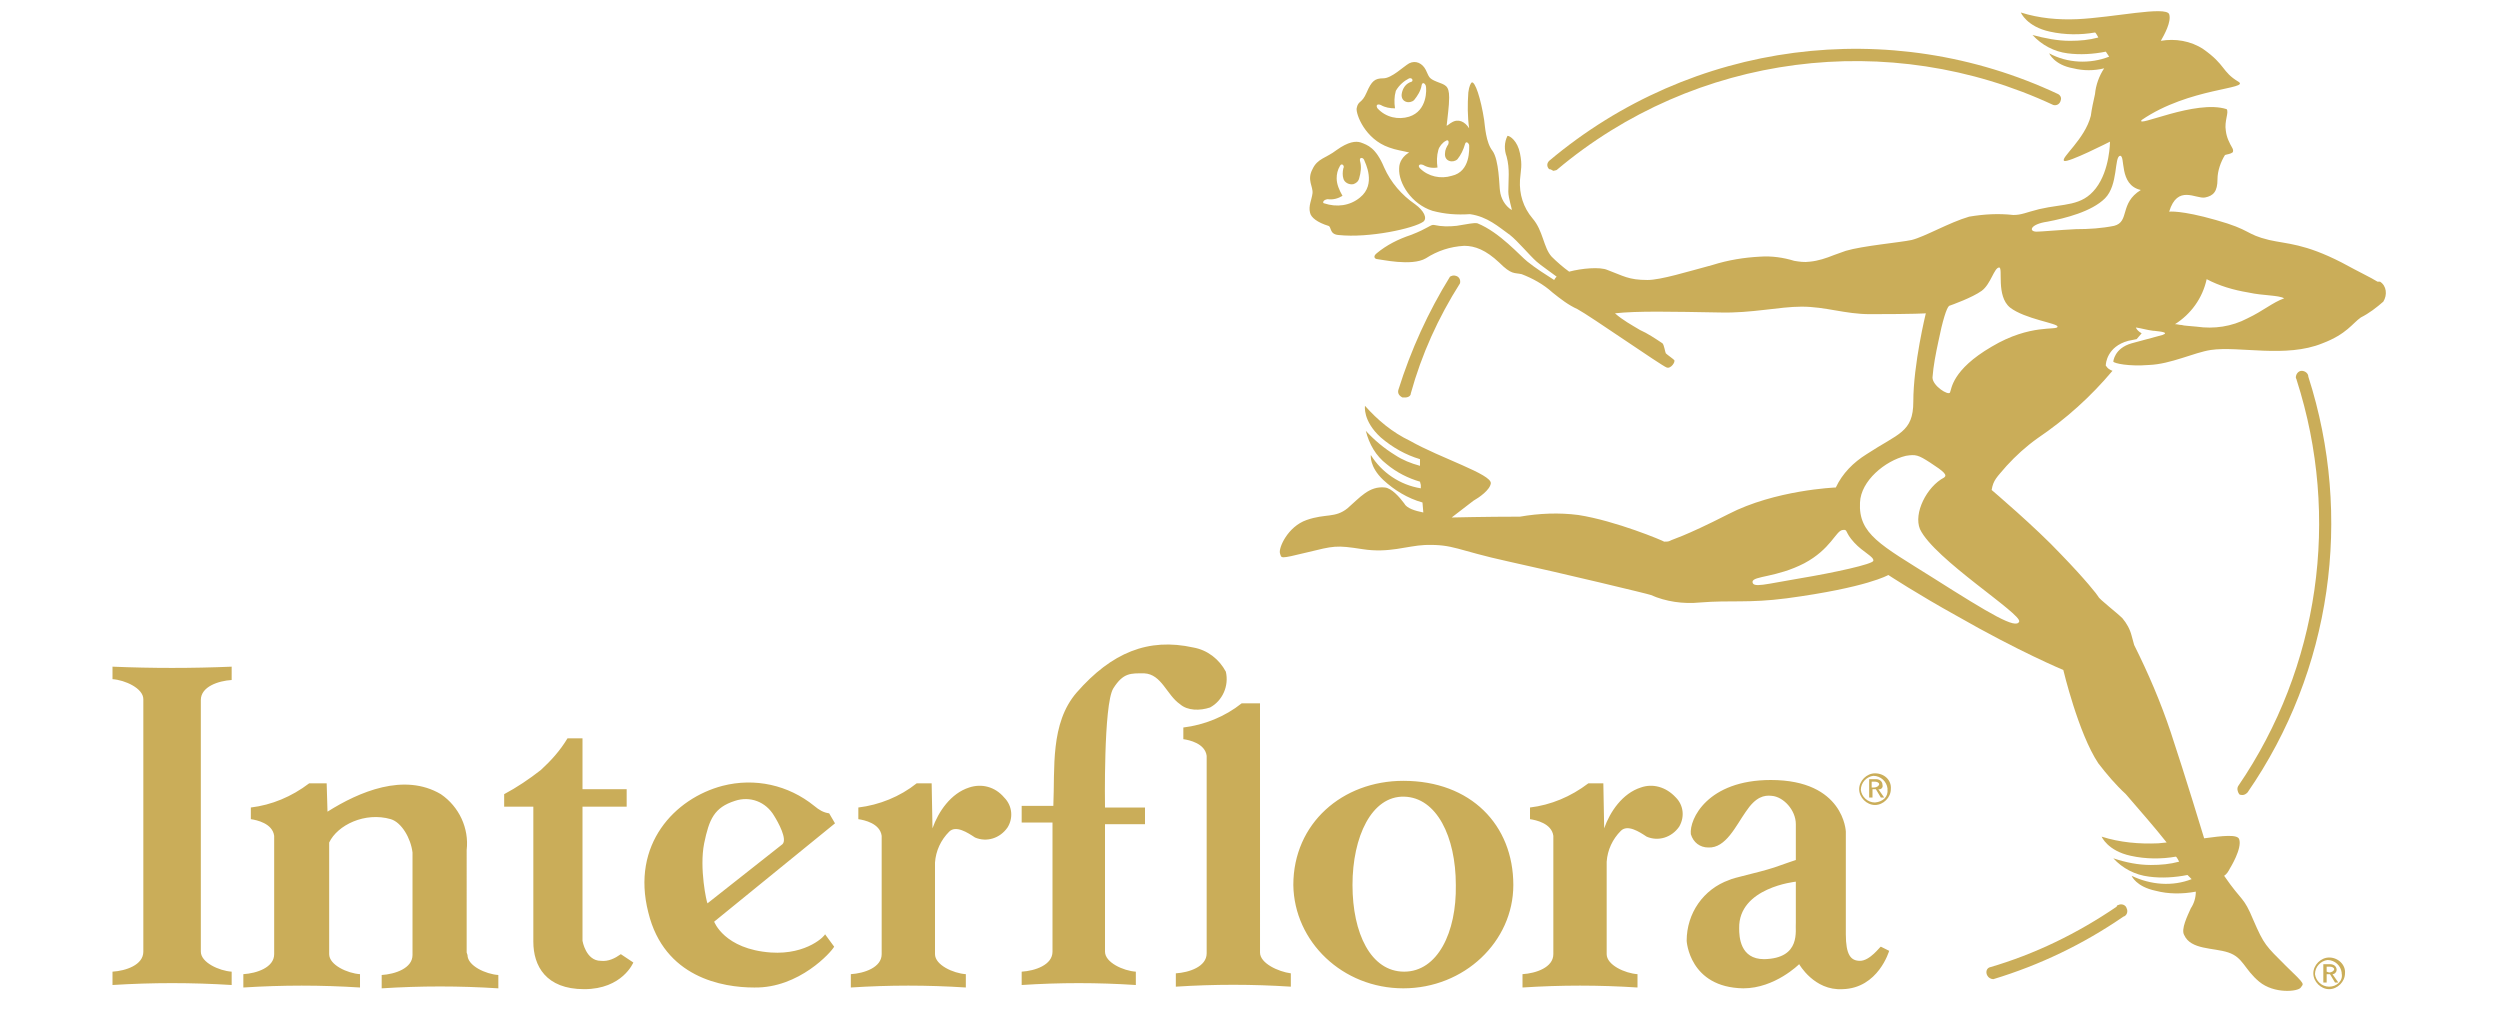 <svg id="Layer_1" xmlns="http://www.w3.org/2000/svg" viewBox="0 0 300 122"><style>.st0{fill:#caad59}</style><g id="ifloraman"><g id="Layer_1-2"><path class="st0" d="M168.6 47.7c.4 0 .7-.2.7-.5 1.3-4.7 3.3-9.1 5.9-13.2.1-.4-.1-.8-.5-.9-.3-.1-.5 0-.7.1-2.6 4.2-4.7 8.8-6.2 13.6-.1.4.1.7.5.9h.3M277 45.2c0-.4-.4-.7-.8-.7s-.7.4-.7.8c0 .1.1.2.1.3 5.3 16.5 2.7 34.5-7 48.7-.2.3-.1.7.1 1 .1.1.3.1.4.1.2 0 .4-.1.6-.3 10.1-14.6 12.7-33.1 7.3-49.9m-90.6-24.7c.1 0 .4-.1.4-.1 16.6-14 39.9-17 59.6-7.8.4.1.8-.1.9-.6.1-.3-.1-.6-.3-.7-20.2-9.5-44-6.4-61.1 8-.3.3-.3.7 0 1 .2 0 .3.1.5.2m94 95.9c0-.4-.3-.7-.8-.7h-.8v2.2h.4v-1h.4l.6 1h.4l-.7-1c.3 0 .5-.3.5-.5m-1.2.2v-.6h.4c.2 0 .5.1.5.3 0 .2-.3.4-.6.4l-.3-.1zm.3-1.7c-1 0-1.9.9-1.9 1.9 0 1 .9 1.9 1.9 1.9s1.9-.9 1.9-1.9c.1-1-.8-1.9-1.9-1.9.1 0 0 0 0 0m0 3.5c-.9 0-1.6-.7-1.7-1.5 0-.9.7-1.6 1.5-1.7.9 0 1.6.7 1.7 1.5v.1c.2.9-.6 1.6-1.5 1.6"/><path class="st0" d="M269.7 38.2c-1.9 1-4 1.3-6.1 1-.9-.1-1.5-.1-1.8-.2-.3 0-.5-.1-.8-.1 1.9-1.2 3.3-3.1 3.8-5.4 1.5.8 3.2 1.3 5 1.6 1.8.4 3.6.3 4.3.7-1.4.5-2.5 1.5-4.4 2.4m-16-11.1c-1.5.3-3 .4-4.6.4-2 .1-4.2.3-4.7.3-1 0-.8-.9 1.3-1.2 2.1-.4 5.3-1.2 6.9-2.8 1.6-1.6 1.1-5 1.8-5.1.7-.1-.2 3.5 2.5 4.1-2.6 1.6-1.3 3.8-3.2 4.3M239 41.6c-4.8 2.8-4.8 5.1-5 5.5-.2.4-2.1-.8-2.1-1.8.1-1.4.4-2.9.7-4.3.5-2.5 1-4.1 1.3-4.3.3-.1 2.8-1 3.9-1.8s1.5-2.8 2.1-2.8c.5 0-.4 3.4 1.3 4.8 1.8 1.4 5.8 1.9 5.7 2.3 0 .5-3.2-.4-7.9 2.4m3.3 33c-.4.9-3.3-.8-10.4-5.3-6.2-3.9-8.9-5.2-8.7-9 .1-2.6 3-5 5.5-5.6 1.2-.2 1.5-.1 2.9.8 1.7 1.1 2.1 1.5 1.7 1.8-2.1 1.1-3.7 4.3-2.9 6.2 1.7 3.6 12.3 10.2 11.9 11.1m-17.5-7.3c-.1.4-4.6 1.4-8.8 2.1-4.2.7-5.7 1.2-5.7.4.1-.7 2.9-.5 6.2-2.2 3.2-1.7 3.8-3.9 4.6-4 .7-.1.2.2 1.4 1.5 1.1 1.2 2.4 1.7 2.3 2.2m-50.6-46.2c-1.3.4-2.8.1-3.8-.9-.3-.3-.1-.6.4-.4.5.3 1.1.4 1.7.3-.1-.7-.1-1.4.1-2.1.1-.4.5-.9.9-1.1.3-.2.4.1.3.4-.2.3-.4.7-.4 1.1-.1 1 1 1.2 1.5.7.4-.5.7-1.1.9-1.8.1-.4.4-.2.5.1 0 .4.2 3.2-2.1 3.7m-5.1-7.1c-1.3.4-2.8.1-3.8-1-.2-.3-.1-.6.4-.4.5.3 1.1.4 1.7.4-.1-.7-.1-1.4.1-2.1.4-.7 1-1.2 1.6-1.5.4-.1.5.3.3.4-.7.2-1.1.8-1.2 1.5-.1 1 1 1.2 1.5.7.4-.5.8-1.1.9-1.8.1-.4.4-.2.5.1.1.4.2 3-2 3.7m116.2 19.8c-.8-.5-2.1-1.1-4.3-2.3-4.5-2.3-6.5-2.2-8.7-2.7-2.9-.7-2.1-1.2-6.4-2.4-4.2-1.2-5.6-1-5.6-1 1-3.3 3.2-1.5 4.3-1.7 1-.2 1.5-.7 1.5-2.2 0-1 .4-2.1.9-2.9.3-.1.6-.1.9-.3.1-.1.1-.3 0-.5-.4-.7-.7-1.3-.8-2.1-.2-1.2.4-2.2.1-2.6-3.7-1.2-11 2.3-10.2 1.3 5.7-3.9 13.1-3.7 11.6-4.6-2-1.2-1.5-2-4.2-3.9-1.5-1-3.4-1.3-5.1-1 .4-.7 1.3-2.3 1-3.2-.4-1-6.7.4-11 .6-2.3.1-4.6-.1-6.8-.8 0 0 .7 1.7 3.5 2.3 1.8.4 3.7.4 5.4.1.1 0 .4.6.4.6-1.1.3-2.2.4-3.4.4-1.5 0-3-.3-4.5-.7 1.1 1.2 2.6 2 4.2 2.2 1.5.2 3.1.1 4.6-.2l.4.6c-2.3.9-5 .8-7.2-.4 0 0 .6 1.4 2.9 1.8 1.2.3 2.5.3 3.7 0-.6.9-1 2-1.1 3.1-.2.9-.4 1.8-.5 2.6-.7 2.8-3.7 5.1-3.2 5.4.4.3 5.5-2.3 5.5-2.3s0 3.4-1.7 5.6c-1.7 2.2-3.8 1.8-6.8 2.5-1.6.4-2.1.7-3.1.7-1.8-.2-3.5-.1-5.3.2-2.4.7-5.3 2.4-6.9 2.8-1.4.3-5.9.7-7.9 1.3l-1.4.5c-1 .4-1.9.7-2.9.8-.7.1-1.3 0-1.9-.1-1.3-.4-2.7-.6-4.1-.5-1.9.1-3.8.4-5.7 1-3 .8-6.2 1.8-7.8 1.8-2.3 0-2.9-.5-4.8-1.2-.9-.4-3.1-.2-4.6.2-.7-.5-1.5-1.2-2.1-1.8-1-1.1-1-3.1-2.3-4.6-1.1-1.3-1.6-2.9-1.5-4.6.1-1.3.3-1.7 0-3.2-.3-1.5-1.2-2.1-1.5-2.1-.4.8-.4 1.7-.1 2.5.4 1.5.2 2.8.2 4.2 0 .8.5 2.2.4 2.2-.8-.5-1.3-1.4-1.4-2.3-.1-.6-.1-3.7-.9-4.8-.8-1-.9-3-1-3.7-.4-2.6-1.1-4.7-1.5-4.5-.1.1-.3.4-.4 1.2-.1 1.4-.1 2.9.1 4.3-.5-.8-1.3-1.2-2.1-.7-.2.1-.4.3-.6.4.1-1.1.3-2.3.3-3.4 0-1.5-.5-1.5-1.5-1.9-1-.4-.9-.6-1.3-1.4-.4-.8-1.2-1.2-2-.8-.7.4-2.1 1.8-3.1 1.8s-1.4.3-2 1.7-1 .9-1.2 1.9c-.1.7 1 3.7 3.9 4.7.8.3 1.6.4 2.4.6-.7.4-1.2 1.1-1.2 1.9-.1 1.8 1.5 4.3 4 5.1 1.5.4 2.9.5 4.5.4 2.1.3 3.4 1.5 4.8 2.5.9.7 2.4 2.5 3.2 3.2.3.3 2.3 1.7 2.4 1.8-.1.1-.2.2-.3.4-1.1-.7-2.2-1.4-3.2-2.2-.9-.7-3.3-3.5-6-4.6-.4-.1-1.2.1-2.5.3-.9.1-1.8.1-2.7-.1-.4-.1-.7.4-2.8 1.2-1.5.5-2.9 1.2-4.1 2.2-.5.4-.2.7.1.7s4.1.9 5.8-.1c1.4-.9 2.9-1.4 4.6-1.5 1.3 0 2.6.5 4.2 2 1.5 1.5 1.8 1.2 2.7 1.4 1.3.5 2.6 1.2 3.7 2.2 1 .8 1.9 1.5 3 2 1.5.8 10.1 6.8 10.7 7 .5.2 1.1-.7.9-.9-.2-.2-.8-.6-1-.8-.1-.2-.2-1-.4-1.2-.9-.6-1.8-1.2-2.7-1.6-1-.6-2.1-1.2-3-2 2.7-.3 6.8-.2 12.6-.1 3.8.1 7.1-.7 9.8-.7 2.9 0 5.2.9 8.2.9 5.5 0 6.7-.1 6.7-.1s-1.5 6.1-1.5 10.6c0 3.7-1.8 3.8-5.6 6.3-1.6 1-2.9 2.3-3.7 4-.1 0-7.3.3-12.9 3.2-5.5 2.8-6.7 3-7 3.2-.2.1-.4.1-.7.1-.1-.1-5.8-2.5-10.3-3.2-2.3-.3-4.7-.2-7 .2-4.1 0-8.2.1-8.2.1l2.6-2c.7-.4 2-1.3 2.1-2.1.1-1.1-6-3-9.7-5.1-2.1-1-3.9-2.5-5.4-4.2 0 0-.3 1.8 1.9 3.8 1.4 1.2 3 2.1 4.7 2.6v.8c-1.1-.3-2.1-.7-3-1.3-1.3-.8-2.5-1.8-3.5-2.9.4 1.6 1.2 3 2.5 4 1.2 1 2.6 1.7 4 2.1l.1.4v.4c-2.5-.4-4.7-1.9-6-4 0 0-.2 1.4 1.5 3 1.3 1.2 2.9 2.2 4.7 2.7l.1 1.2c-1-.2-2-.5-2.3-1.1-.6-.8-1.5-1.8-2.3-1.9-1.9-.2-3 1.2-4.5 2.5-1.5 1.2-2.6.6-4.9 1.4-2.3.8-3.4 3.4-3.2 4 .2.6-.1.7 3.2-.1 3.3-.8 3.5-.9 6.7-.4s5.3-.4 7.5-.5c3.5-.1 3.7.6 10.1 2 6.4 1.4 16.8 3.9 17 4 1.8.8 3.9 1.1 5.9.9 3.7-.3 5.8.1 10.4-.5 9.7-1.3 12.2-2.8 12.2-2.8s3.5 2.3 8.2 4.9c7.5 4.3 12.8 6.5 12.8 6.5s1.8 7.6 4.2 11.2c1 1.3 2.1 2.6 3.3 3.7 1.8 2.1 3.4 3.9 4.9 5.8l-1 .1c-2.3.1-4.6-.1-6.8-.8 0 0 .7 1.7 3.5 2.3 1.8.4 3.7.4 5.4.1.1 0 .4.6.4.6-1.1.3-2.2.4-3.4.4-1.5 0-3-.3-4.5-.8 1.1 1.2 2.6 2 4.3 2.2 1.5.2 3.1.1 4.6-.2l.4.4.1.1c-2.3.9-4.9.7-7.2-.4 0 0 .5 1.3 2.9 1.8 1.5.4 3.2.4 4.8.1 0 .7-.2 1.4-.6 2-.4.9-1.2 2.5-.8 3.2.8 1.8 3.5 1.5 5.3 2.1 1.8.6 1.9 2 3.7 3.5 1.8 1.5 4.7 1.2 5 .7.3-.5.7-.2-1.8-2.6-2.4-2.4-2.6-2.5-3.9-5.5-1.2-2.9-1.3-2.1-3.5-5.3.3-.2.5-.5.7-.9 0 0 1.5-2.4 1.1-3.5-.2-.6-2-.4-4.2-.1 0 0-2.3-7.6-4-12.7-1.2-3.6-2.7-7.1-4.4-10.5-.1-.4-.2-.7-.3-1.1-.2-.8-.6-1.5-1.1-2.1-.7-.7-2.8-2.3-2.9-2.6-.1-.2-1.5-2-4.5-5.1-3-3.2-8.3-7.7-8.3-7.7.2-1.2.6-1.5 1.8-2.9 1.1-1.2 2.3-2.3 3.7-3.3 3.4-2.3 6.4-5 9-8.1-.3-.1-.6-.3-.7-.5l-.1-.1v-.1c0-.1.1-2.2 2.7-2.9l1-.2.6-.7c-.7-.4-.7-.8-.7-.7.7.1 1.3.3 2.1.4h.1c.9.1 1.8.2 1 .5-1.5.4-1.5.4-3.7 1-2.1.6-2.2 2.2-2.2 2.2.1.2 1.8.6 4.3.4 2.6-.1 5.4-1.5 7.4-1.8 3.4-.5 9 1 13.4-.8 2.9-1.1 3.6-2.4 4.6-3.1 1-.5 1.9-1.2 2.7-1.9.5-.8.4-1.9-.4-2.4"/><path class="st0" d="M159.3 23.9c.7.1 1.3-.1 1.8-.4-.4-.7-.7-1.4-.7-2.1 0-.5.1-1 .4-1.5.2-.4.6 0 .4.3-.1.4-.1.9 0 1.2.1.5.7.8 1.2.7.3-.1.6-.3.7-.7.2-.7.3-1.4.1-2.1-.1-.5.4-.4.5-.1.1.3 1.5 2.9-.5 4.5-1.2 1-2.8 1.2-4.3.7-.2 0-.2-.4.4-.5m-2.1 1.6c.1.6.9 1.2 2.2 1.6.4.1.1 1 1.2 1.1 3.7.4 9.1-.8 10.2-1.6.5-.4.1-1.3-1-2.1-1.6-1.1-2.9-2.6-3.7-4.4-1-2.4-2-2.7-2.8-3-.6-.2-1.5-.1-2.9.9-1.3 1-2.3 1-2.9 2.3-.7 1.3.1 2.1 0 2.9-.1.8-.5 1.5-.3 2.3m96.8 83.3c-4.7 3.2-9.8 5.7-15.3 7.3-.4.2-.4.7-.2 1 .1.2.4.4.7.4 5.6-1.7 10.8-4.2 15.6-7.5.4-.1.6-.6.4-1-.1-.4-.6-.6-1-.4-.1 0-.2.1-.2.2"/></g></g><path class="st0" d="M225.9 94.2c0-.4-.3-.7-.8-.7h-.8v2.2h.4v-1h.4l.6 1h.4l-.7-1c.3.1.6-.2.5-.5.1 0 .1 0 0 0m-1.3.3v-.7h.4c.2 0 .5.1.5.3 0 .2-.3.4-.6.4h-.3zm.4-1.7c-1 0-1.9.9-1.9 1.9 0 1 .9 1.9 1.9 1.9s1.9-.9 1.9-1.9c.1-1.1-.8-1.9-1.9-1.9.1 0 .1 0 0 0m0 3.5c-.9 0-1.6-.7-1.7-1.5 0-.9.7-1.6 1.5-1.7.9 0 1.6.7 1.7 1.5v.1c.1.9-.5 1.5-1.5 1.6.1 0 .1 0 0 0m-169 18V102c.3-2.6-.9-5.2-3.1-6.7-4.4-2.6-9.8-.3-13.6 2.1l-.1-3.4h-2.1c-2.1 1.6-4.5 2.6-7 2.9v1.4c.7.1 2.6.5 2.8 2v14.2c0 1.6-2.1 2.3-3.7 2.4v1.6c4.7-.3 9.3-.3 14 0v-1.6c-1.5-.1-3.7-1.1-3.7-2.4v-13.4c1-2.1 4.3-3.7 7.4-2.8 1.3.4 2.4 2.3 2.6 4v12.3c0 1.6-2.1 2.3-3.7 2.4v1.6c4.7-.3 9.3-.3 14 0V117c-1.5-.1-3.7-1.1-3.7-2.4m16 .7c-1.8 0-2.2-2.4-2.2-2.4V96.8h5.3v-2.1h-5.3v-6.1h-1.8c-.9 1.5-2 2.7-3.2 3.8-1.4 1.1-2.9 2.1-4.4 2.9v1.5H64V113c0 2.9 1.5 5.7 6.1 5.7s5.9-3.2 5.9-3.2l-1.5-1c-.7.5-1.5.9-2.4.8m20.4-1c-5.6-.4-6.8-3.7-6.8-3.7l14.5-11.8-.7-1.2c-.7-.1-1.2-.4-1.8-.9-3.1-2.5-7.1-3.4-11-2.4-5.7 1.5-11 7-8.9 15.2 1.9 7.8 8.9 9 12.7 9 5.4.1 9.3-4.3 9.6-4.9l-1.1-1.5c.1.1-2.1 2.5-6.5 2.2m-8-13.1c.6-2.9 1.2-4.3 3.7-5.1 1.8-.6 3.7.1 4.7 1.8.5.8 1.6 2.8 1 3.4l-9 7.1c-.1-.1-1-4.2-.4-7.2m31.8-6.7c-2.2.7-3.7 2.9-4.4 4.9l-.1-5.4H110c-2 1.6-4.5 2.6-7 2.9v1.4c.7.1 2.6.5 2.8 2v14.2c0 1.6-2.1 2.3-3.7 2.4v1.6c4.6-.3 9.2-.3 13.8 0v-1.6c-1.5-.1-3.7-1.1-3.7-2.4v-11c.1-1.4.7-2.7 1.7-3.7.8-.8 2.2.1 3.1.7 1.4.6 3 .1 3.9-1.2.7-1.1.6-2.6-.4-3.6-1.1-1.3-2.7-1.7-4.2-1.2m80.6 0c-2.2.7-3.7 2.9-4.4 4.9l-.1-5.4h-1.8c-2.1 1.6-4.5 2.6-7 2.9v1.4c.7.1 2.6.5 2.8 2v14.2c0 1.6-2.1 2.3-3.7 2.4v1.6c4.6-.3 9.2-.3 13.8 0v-1.6c-1.5-.1-3.7-1.1-3.7-2.4v-11.1c.1-1.4.7-2.7 1.7-3.7.8-.8 2.2.1 3.1.7 1.4.6 3 .1 3.9-1.2.7-1.2.5-2.6-.4-3.5-1.2-1.3-2.8-1.7-4.2-1.2m-45.7 19.8V84.4H149c-2 1.6-4.5 2.6-7 2.9v1.4c.7.1 2.6.5 2.8 2v23.7c0 1.6-2.1 2.3-3.7 2.4v1.6c4.6-.3 9.2-.3 13.8 0v-1.6c-1.5-.2-3.7-1.2-3.7-2.5m-6-29.4c1.5-.8 2.3-2.6 1.9-4.3-.8-1.5-2.2-2.6-3.9-2.9-5.4-1.2-9.8.6-14 5.4-3.2 3.7-2.6 9.1-2.8 13.6h-3.8v2h3.7v15.5c0 1.6-2.1 2.3-3.7 2.4v1.6c4.6-.3 9.1-.3 13.7 0v-1.6c-1.5-.1-3.7-1.1-3.7-2.4V98.9h4.8v-2h-4.8s-.2-12.4 1-14.3c1.2-1.9 2.1-1.8 3.7-1.8 2.1.1 2.7 2.6 4.3 3.7.9.8 2.4.8 3.6.4m23.2 8.8c-7.3 0-13.2 5.1-13.2 12.5.1 6.8 5.9 12.4 13.2 12.4 7.3 0 13.2-5.6 13.2-12.4 0-7.2-5.1-12.5-13.2-12.5m.1 22.9c-4 0-6.2-4.6-6.2-10.4s2.3-10.7 6.2-10.6 6.2 4.8 6.2 10.6c.1 5.7-2.2 10.4-6.2 10.4m54.7-1.3c-1.1 0-1.7-.7-1.7-3.2V99.8s-.2-6.2-9-6.2c-7.6 0-9.8 4.7-9.6 6.5.3 1 1.1 1.6 2.1 1.6 2.1.1 3.3-2.6 4.5-4.3 1.2-1.8 2.2-2 3.1-1.9 1.4.1 2.9 1.7 2.9 3.4v4.3s-1.2.4-2.6.9c-2.2.7-4.8 1.2-5.4 1.5-3.1 1.1-5.1 4-5.1 7.3 0 0 .3 5.6 6.8 5.7 3.8 0 6.7-2.9 6.7-2.9s1.8 3.2 5.2 3c4.3-.1 5.6-4.6 5.6-4.6l-1-.5c-.1 0-1.3 1.7-2.5 1.7m-7.7-4.6c-.1.9.7 4.3-3.8 4.4-2.9 0-3-2.7-3-3.7-.1-4.9 6.8-5.6 6.8-5.6v4.9zM13.5 80v1.5c1.5.1 3.7 1.1 3.7 2.4v30.3c0 1.6-2.1 2.3-3.7 2.4v1.6c4.8-.3 9.5-.3 14.3 0v-1.6c-1.5-.1-3.7-1.1-3.7-2.4V84c0-1.6 2.1-2.3 3.7-2.4V80c-4.8.2-9.5.2-14.3 0" id="ifloratext"/></svg>